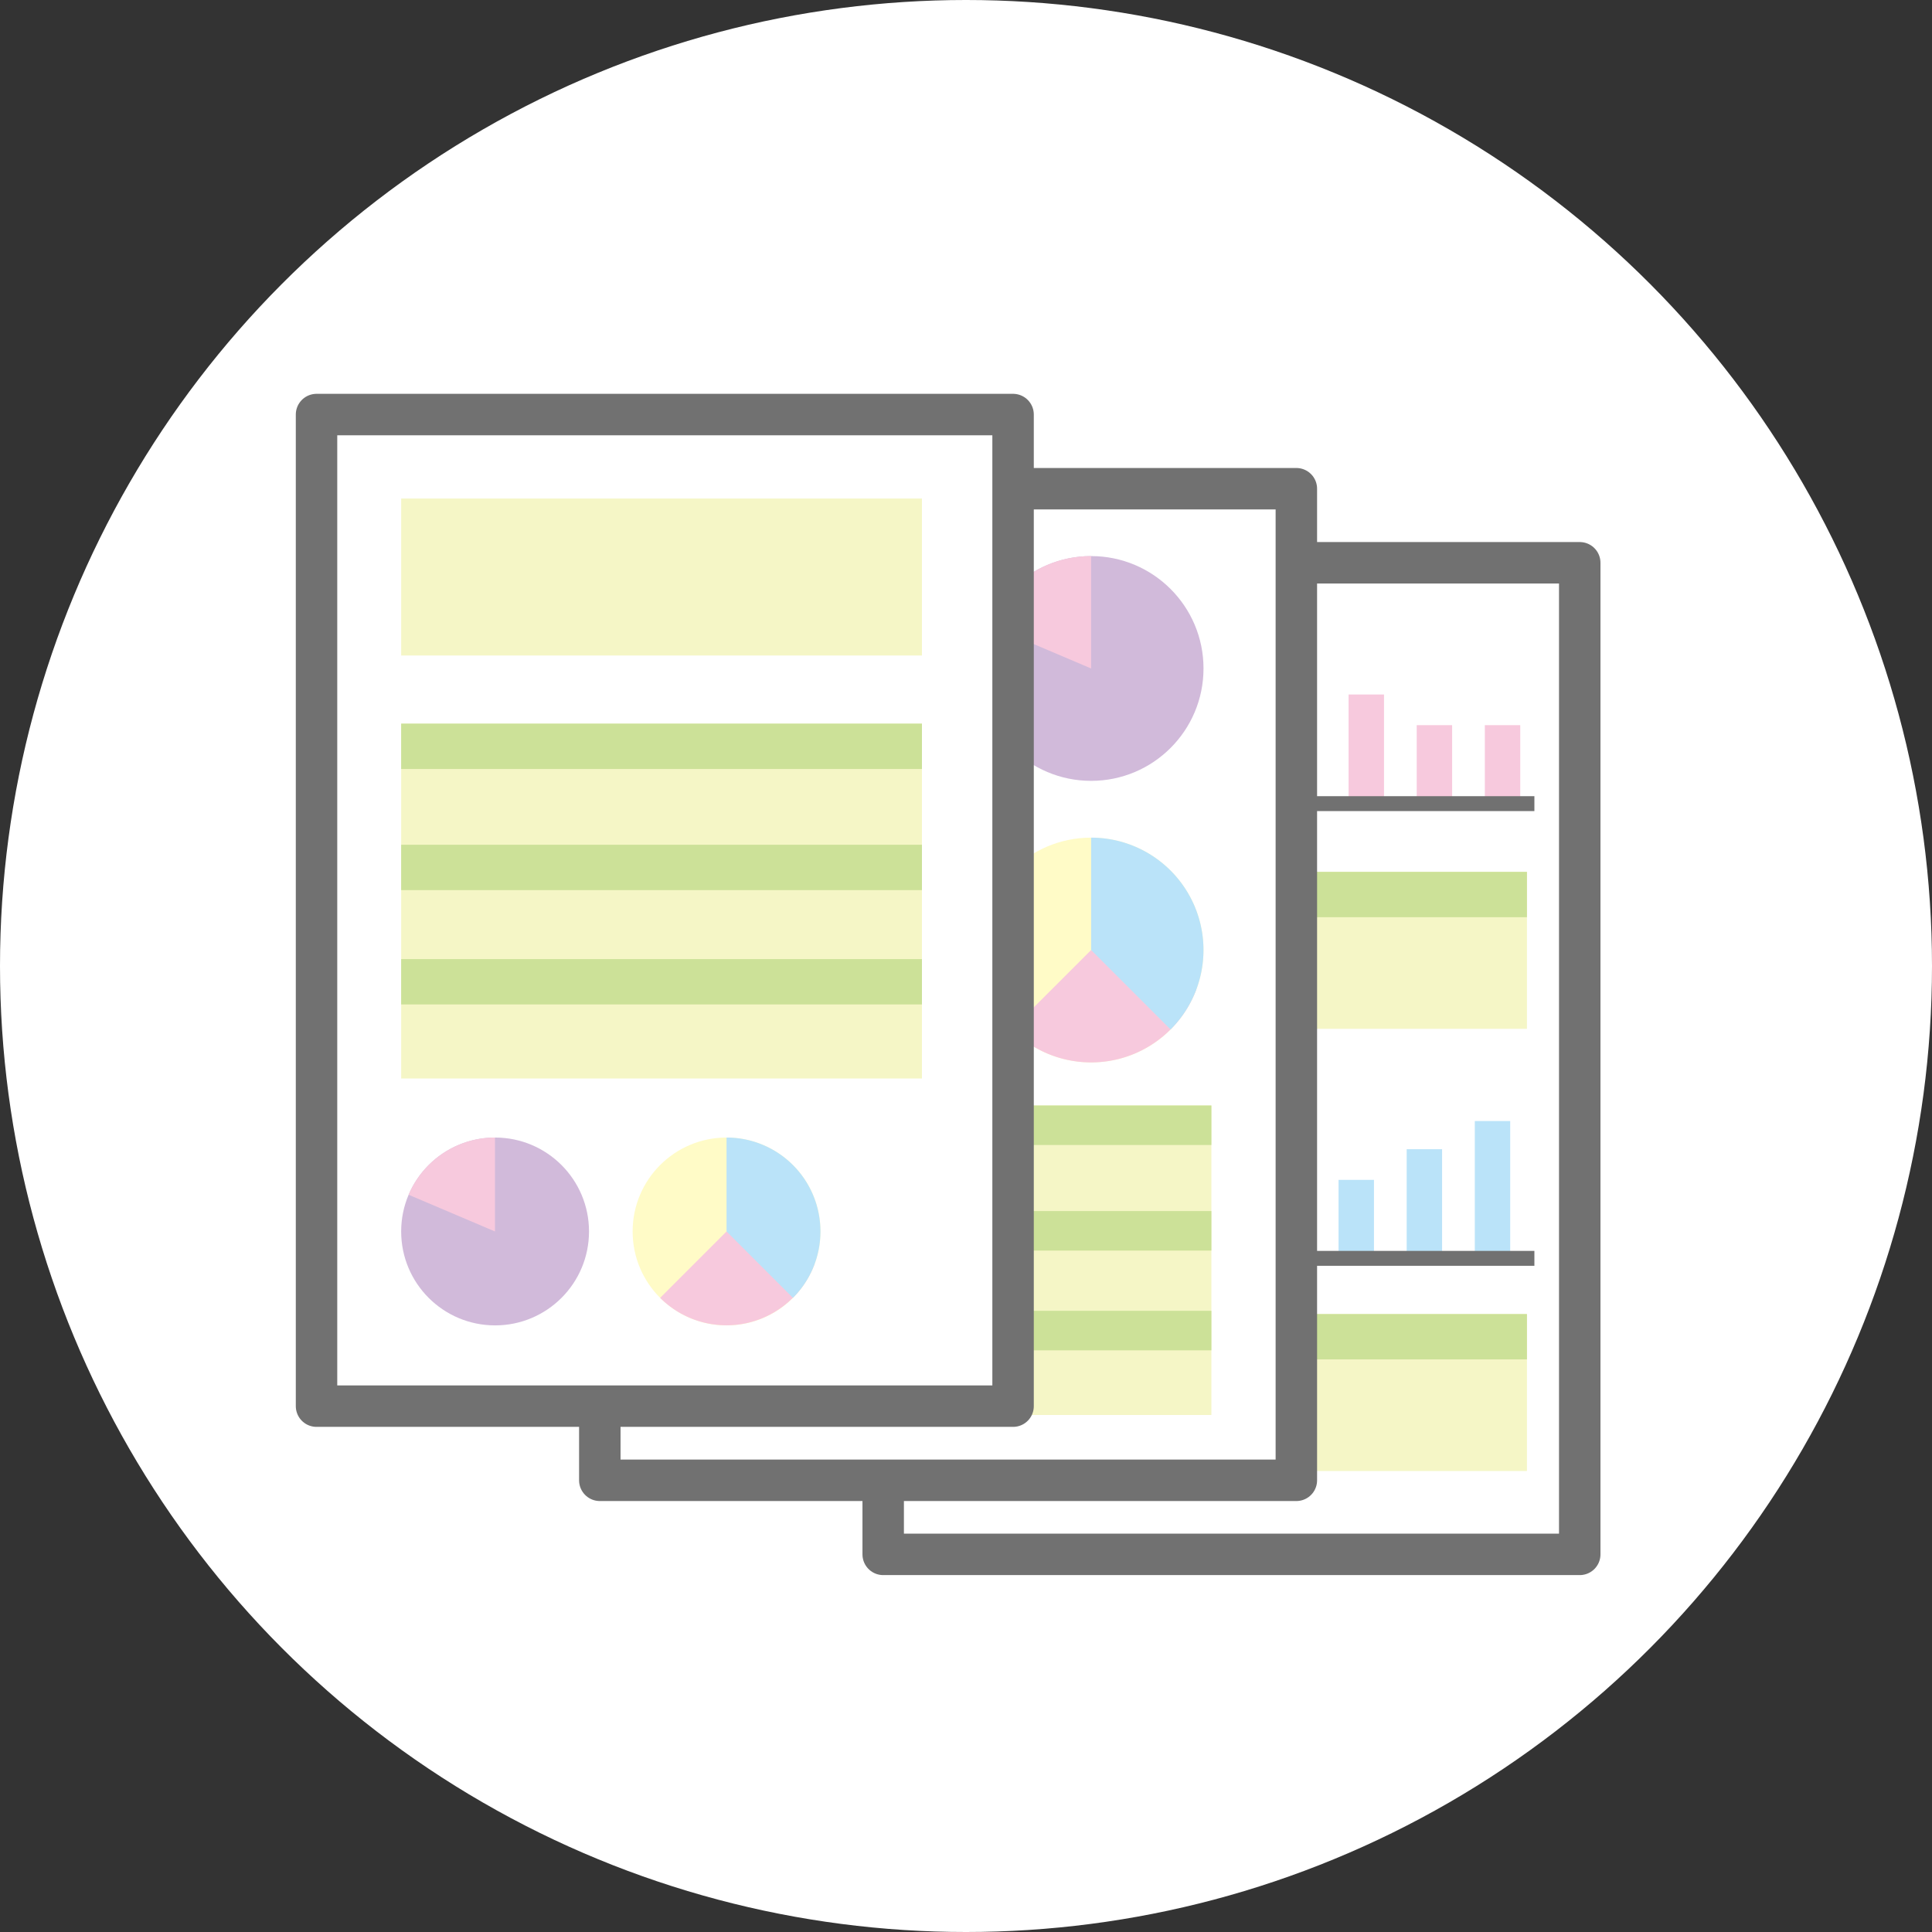 <svg xmlns="http://www.w3.org/2000/svg" viewBox="0 0 178.96 178.96"><rect x="0" y="0" width="178.96" height="178.96" fill="#333333" stroke="none"/><defs><style>.cls-1,.cls-2,.cls-8{fill:#fff;}.cls-2,.cls-8{stroke:#717171;}.cls-2{stroke-linecap:round;stroke-linejoin:round;stroke-width:3.84px;}.cls-3{fill:#f5f6c6;}.cls-4{fill:#cce198;}.cls-5{fill:#d1bada;}.cls-6{fill:#f7c9dd;}.cls-7{fill:#bae3f9;}.cls-8{stroke-miterlimit:10;stroke-width:1.38px;}.cls-9{fill:#fffbc7;}</style></defs><title>point_report</title><g id="レイヤー_2" data-name="レイヤー 2"><g id="レイヤー_1-2" data-name="レイヤー 1"><circle class="cls-1" cx="89.48" cy="89.48" r="89.48"/><rect class="cls-2" x="81.81" y="52.13" width="64.52" height="91.85"/><rect class="cls-3" x="88.14" y="80.76" width="53.3" height="14.54"/><rect class="cls-4" x="88.14" y="80.76" width="53.3" height="4.2"/><rect class="cls-3" x="88.14" y="121.72" width="53.3" height="14.54"/><rect class="cls-4" x="88.14" y="121.72" width="53.3" height="4.2"/><circle class="cls-5" cx="99.21" cy="109.31" r="8.7"/><path class="cls-6" d="M91.2,105.91l8,3.4v-8.69A8.71,8.71,0,0,0,91.2,105.91Z"/><rect class="cls-7" x="89.62" y="67.17" width="3.28" height="6.79"/><rect class="cls-7" x="95.93" y="67.17" width="3.28" height="6.79"/><rect class="cls-7" x="102.24" y="64.33" width="3.28" height="9.63"/><rect class="cls-7" x="108.55" y="61.72" width="3.28" height="12.24"/><rect class="cls-6" x="137.54" y="67.17" width="3.28" height="6.79" transform="translate(278.36 141.13) rotate(-180)"/><rect class="cls-6" x="131.23" y="67.17" width="3.28" height="6.79" transform="translate(265.74 141.13) rotate(-180)"/><rect class="cls-6" x="124.92" y="64.33" width="3.28" height="9.63" transform="translate(253.12 138.29) rotate(-180)"/><rect class="cls-6" x="118.61" y="61.72" width="3.28" height="12.24" transform="translate(240.5 135.68) rotate(-180)"/><line class="cls-8" x1="88.31" y1="74.44" x2="114.07" y2="74.44"/><rect class="cls-7" x="117.68" y="109.29" width="3.28" height="6.79"/><rect class="cls-7" x="123.99" y="109.29" width="3.28" height="6.79"/><rect class="cls-7" x="130.3" y="106.45" width="3.28" height="9.63"/><rect class="cls-7" x="136.61" y="103.84" width="3.28" height="12.24"/><line class="cls-8" x1="116.37" y1="116.56" x2="142.13" y2="116.56"/><line class="cls-8" x1="142.13" y1="74.44" x2="116.37" y2="74.44"/><rect class="cls-2" x="55.56" y="45.27" width="64.52" height="91.85"/><rect class="cls-3" x="63.97" y="102.4" width="48.24" height="28.67"/><rect class="cls-4" x="63.97" y="102.4" width="48.24" height="3.66"/><rect class="cls-4" x="63.97" y="112.18" width="48.24" height="3.66"/><rect class="cls-4" x="63.97" y="121.42" width="48.24" height="3.66"/><circle class="cls-5" cx="101.07" cy="61.92" r="10.41"/><path class="cls-6" d="M91.49,57.85l9.58,4.07V51.51A10.4,10.4,0,0,0,91.49,57.85Z"/><circle class="cls-5" cx="74.64" cy="87.98" r="10.41"/><path class="cls-6" d="M65.06,83.91,74.64,88V77.57A10.4,10.4,0,0,0,65.06,83.91Z"/><circle class="cls-9" cx="73.93" cy="61.89" r="10.41"/><path class="cls-6" d="M73.93,61.89l-7.37,7.36a10.41,10.41,0,0,0,17.11-3.7Z"/><path class="cls-7" d="M81.29,69.25a10.41,10.41,0,0,0-7.36-17.77V61.89Z"/><circle class="cls-9" cx="101.07" cy="88" r="10.41"/><path class="cls-6" d="M101.07,88l-7.36,7.36a10.4,10.4,0,0,0,17.1-3.71Z"/><path class="cls-7" d="M108.43,95.36a10.41,10.41,0,0,0-7.36-17.77V88Z"/><rect class="cls-2" x="29.32" y="38.4" width="64.52" height="91.85"/><rect class="cls-3" x="37.16" y="46.18" width="48.24" height="14.54"/><rect class="cls-3" x="37.16" y="67.03" width="48.24" height="32.87"/><rect class="cls-4" x="37.16" y="67.03" width="48.24" height="4.2"/><rect class="cls-4" x="37.16" y="78.25" width="48.24" height="4.2"/><rect class="cls-4" x="37.16" y="88.84" width="48.24" height="4.2"/><circle class="cls-5" cx="45.86" cy="114.07" r="8.7"/><circle class="cls-9" cx="67.3" cy="114.07" r="8.7"/><path class="cls-6" d="M37.85,110.67l8,3.4v-8.7A8.7,8.7,0,0,0,37.85,110.67Z"/><path class="cls-6" d="M67.3,114.07l-6.15,6.15a8.69,8.69,0,0,0,14.28-3.1Z"/><path class="cls-7" d="M73.45,120.22a8.7,8.7,0,0,0-6.15-14.85v8.7Z"/></g></g></svg>